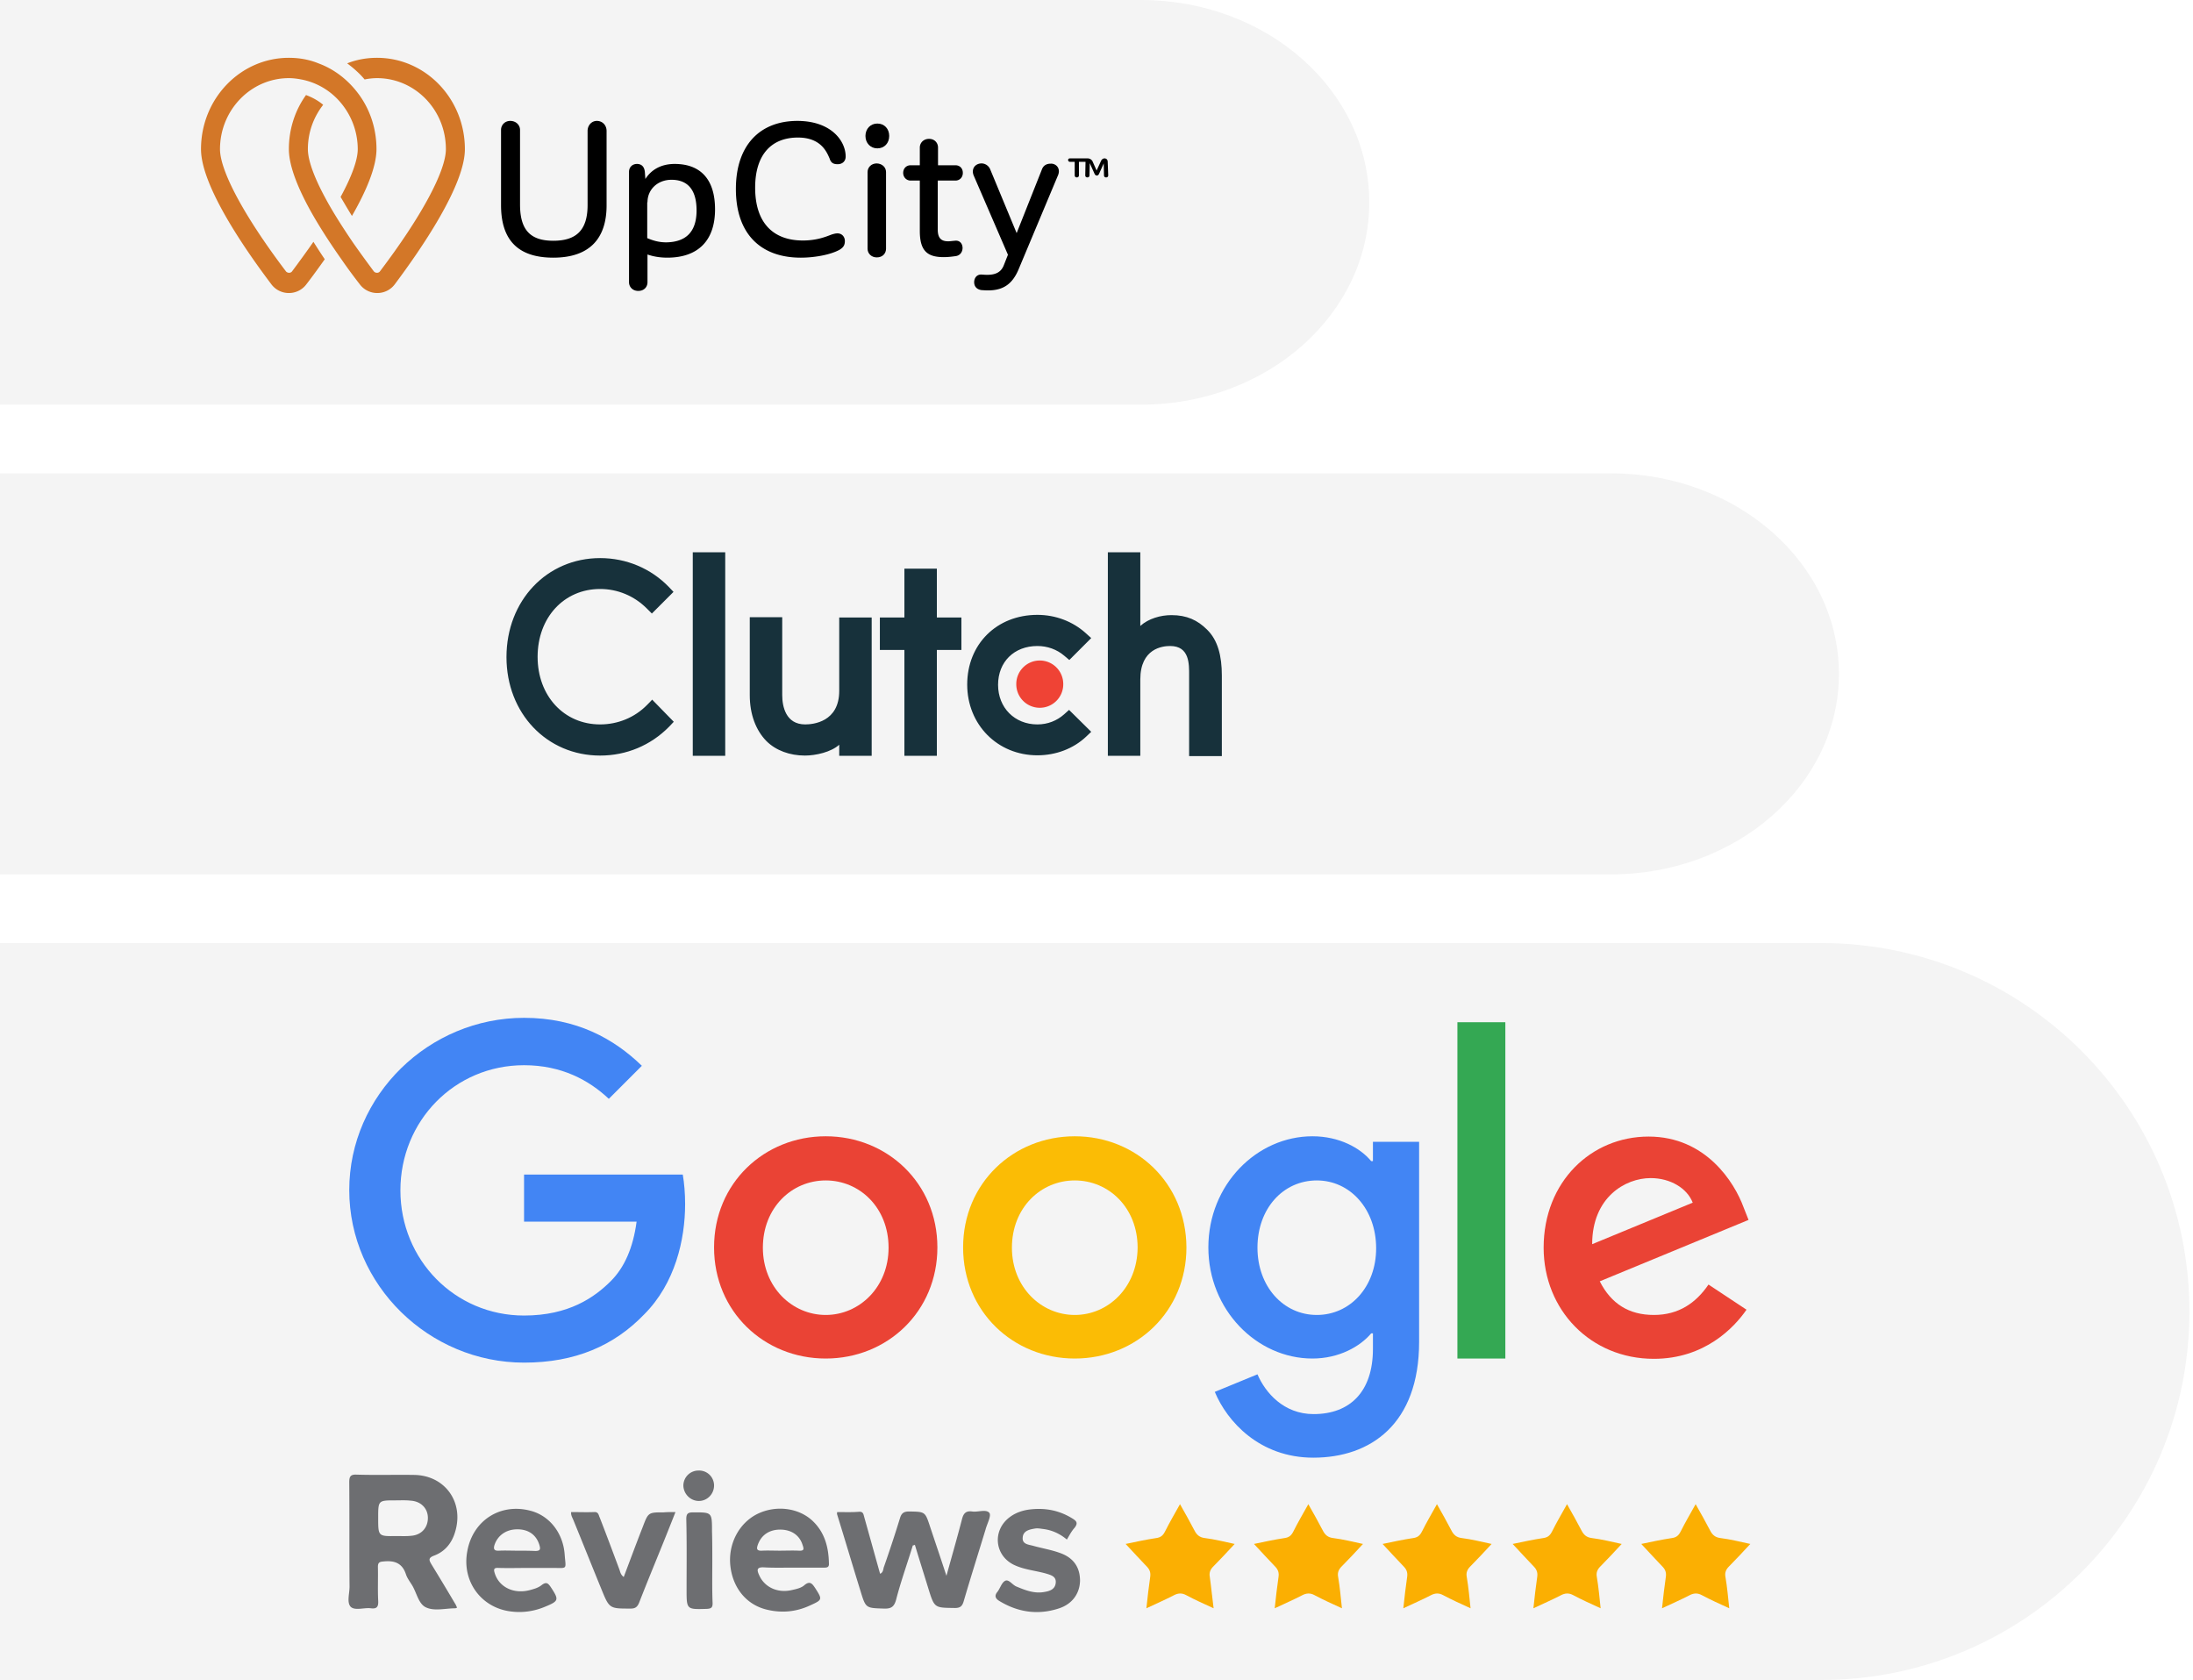 <svg xmlns="http://www.w3.org/2000/svg" width="607" height="465" fill="none" viewBox="0 0 607 465"><defs></defs><path fill="#F4F4F4" d="M445.881 242H0V131h445.881C480.758 131 509 155.833 509 186.5S480.758 242 445.881 242zM504.064 464.965H0V261h504.064c56.312 0 101.945 45.649 101.945 101.982s-45.633 101.983-101.945 101.983zM315.833 112H0V0h315.833C350.737 0 379 25.056 379 56s-28.263 56-63.167 56z"></path><path fill="#17313B" d="M191.751 152.852h8.984v56.334h-8.984v-56.334zm40.537 38.36c0 8.621-7.231 9.279-9.422 9.279-5.405 0-6.355-5.042-6.355-8.11v-21.555h-8.984v21.555c0 5.333 1.68 9.717 4.602 12.713 2.629 2.63 6.5 4.019 10.664 4.019 2.994 0 7.231-.95 9.495-2.996v3.069h8.984v-38.287h-8.984v20.313zm27.024-33.83h-8.984v13.517h-6.792v8.987h6.792v29.3h8.984v-29.3h6.793v-8.987h-6.793v-13.517zm35.205 40.332c-1.972 1.754-4.528 2.777-7.377 2.777-6.281 0-10.883-4.603-10.883-10.96 0-6.357 4.456-10.741 10.883-10.741 2.776 0 5.405.95 7.45 2.704l1.388 1.169 6.062-6.065-1.534-1.388c-3.579-3.215-8.326-5.041-13.366-5.041-11.248 0-19.428 8.11-19.428 19.289 0 11.106 8.399 19.582 19.428 19.582 5.113 0 9.933-1.827 13.439-5.115l1.461-1.388-6.135-6.065-1.388 1.242zm39.587-23.454c-2.629-2.63-5.624-4.018-9.86-4.018-2.995 0-6.354.95-8.619 2.995v-20.385h-8.983v56.334h8.983V188.07c0-8.622 6.136-9.28 8.254-9.28 5.405 0 5.259 5.042 5.259 8.111v22.358h9.057v-22.285c0-5.407-1.096-9.791-4.091-12.714zM179.115 195.084c-3.432 3.507-8.107 5.407-13.001 5.407-10.006 0-17.31-7.891-17.31-18.705 0-10.887 7.304-18.778 17.31-18.778 4.821 0 9.423 1.9 12.928 5.407l1.388 1.388 5.989-5.991-1.314-1.388c-4.967-5.115-11.76-7.965-18.991-7.965-14.753 0-25.928 11.764-25.928 27.4 0 15.563 11.175 27.254 25.928 27.254 7.304 0 14.024-2.85 19.064-7.965l1.314-1.388-5.989-6.137c.073 0-1.388 1.461-1.388 1.461z"></path><path fill="#EF4335" d="M287.798 195.888c3.59 0 6.5-2.912 6.5-6.503a6.501 6.501 0 10-13.001 0 6.503 6.503 0 006.501 6.503z"></path><g><path fill="#000" d="M239.549 37.627c0-1.972 1.388-3.434 3.287-3.434 1.972 0 3.286 1.462 3.286 3.434 0 1.973-1.314 3.434-3.286 3.434-1.899 0-3.287-1.46-3.287-3.434zm5.697 10.01v21.19c0 1.315-.95 2.41-2.556 2.41-1.534 0-2.557-1.095-2.557-2.41v-21.19c0-1.315 1.023-2.41 2.557-2.41 1.533.072 2.556 1.095 2.556 2.41z"></path><path fill="#D37728" d="M83.391 21.991c4.602.877 8.619 3.434 11.394 7.015a19.98 19.98 0 014.237 12.275c0 2.995-1.68 7.599-4.748 13.225.95 1.607 1.972 3.36 3.14 5.26 3.872-6.722 6.793-13.517 6.793-18.485 0-5.626-1.753-10.814-4.747-14.979-2.849-3.945-6.72-7.087-11.321-8.768-2.484-1.022-5.26-1.534-8.18-1.534-13.44 0-24.323 11.325-24.323 25.28 0 10.157 12.198 27.766 19.429 37.337a6.022 6.022 0 004.893 2.484 6.022 6.022 0 004.894-2.484c1.534-1.973 3.214-4.31 5.04-6.868-1.096-1.607-2.118-3.215-3.141-4.822-1.826 2.63-3.798 5.334-5.916 8.183-.365.512-1.242.512-1.68 0-11.467-15.124-18.26-27.765-18.26-33.83 0-10.813 8.546-19.654 19.063-19.654 1.169 0 2.264.146 3.433.365z"></path><path fill="#D37728" d="M94.493 71.75a142.65 142.65 0 005.04 6.867 6.023 6.023 0 004.894 2.484 6.02 6.02 0 004.893-2.484c7.158-9.571 19.356-27.253 19.356-37.336 0-13.956-10.883-25.281-24.322-25.281-2.922 0-5.698.512-8.254 1.534 1.753 1.316 3.433 2.777 4.821 4.457a17.635 17.635 0 013.433-.365c10.517 0 19.063 8.768 19.063 19.655 0 6.064-6.793 18.705-18.26 33.83-.365.51-1.242.51-1.68 0-2.118-2.85-4.09-5.554-5.916-8.184-3.068-4.53-5.697-8.695-7.67-12.421-3.067-5.7-4.674-10.303-4.674-13.225 0-4.676 1.607-8.914 4.237-12.275-1.388-1.17-2.995-2.046-4.748-2.704-2.995 4.165-4.748 9.353-4.748 14.979 0 4.968 2.922 11.763 6.793 18.485 2.41 4.165 5.113 8.257 7.742 11.983z"></path><path fill="#000" d="M167.897 36.24v20.604c0 9.498-5.039 14.467-14.754 14.467-9.787 0-14.461-4.896-14.461-14.54V35.947c0-1.315 1.022-2.484 2.556-2.484 1.607 0 2.702 1.169 2.702 2.484v20.677c0 7.088 2.922 10.01 9.203 10.01 6.209 0 9.495-2.776 9.495-9.863V36.239c0-1.534 1.096-2.776 2.557-2.776 1.607 0 2.702 1.242 2.702 2.776zM197.916 57.94c0 8.695-4.747 13.37-13.22 13.37-2.191 0-4.017-.365-5.478-.876v7.672c0 1.315-.949 2.411-2.556 2.411-1.534 0-2.557-1.096-2.557-2.411V47.565c0-1.316.95-2.192 2.192-2.192 1.387 0 2.045.876 2.191 2.192l.146 1.972c1.534-2.41 4.163-4.164 8.107-4.164 6.939 0 11.175 4.018 11.175 12.567zm-5.113.292c0-5.918-2.629-8.475-6.938-8.475-3.871 0-6.647 2.703-6.647 6.21h-.073v9.937c1.388.585 3.068 1.17 5.259 1.17 5.186-.074 8.399-2.631 8.399-8.842zM234.071 43.327c0 1.388-1.022 2.118-2.191 2.118-1.315 0-1.899-.438-2.264-1.607-.804-1.827-2.41-5.772-8.765-5.772-7.158 0-11.832 4.53-11.832 13.882 0 9.791 5.04 14.613 13.22 14.613 4.163 0 6.793-1.242 8.034-1.68.512-.146.95-.292 1.534-.292 1.242 0 2.045.95 2.045 2.118 0 1.243-.511 1.827-1.461 2.412-2.337 1.315-6.719 2.192-10.736 2.192-11.102 0-17.968-6.576-17.968-18.997 0-12.202 6.72-18.851 17.018-18.851 9.276 0 13.366 5.48 13.366 9.864zM259.562 49.975v13.59c0 2.558 1.168 3.216 2.921 3.216.439 0 .877-.073 1.753-.147 1.461-.219 2.191.877 2.191 1.973 0 1.023-.584 2.046-1.826 2.265-1.022.146-2.191.293-3.359.293-4.456 0-6.647-1.608-6.647-7.234V49.975h-2.556c-1.096 0-2.045-.876-2.045-2.118 0-1.316.949-2.12 2.045-2.12h2.556v-4.895c0-1.315 1.023-2.41 2.556-2.41 1.534 0 2.484 1.095 2.484 2.41v4.896h4.82c1.169 0 2.046.803 2.046 2.119 0 1.242-.877 2.118-2.046 2.118h-4.893zM293.087 47.418c0 .438-.146.95-.366 1.388L281.912 74.6c-1.826 4.31-4.529 5.772-8.473 5.772-.876 0-1.315-.073-1.68-.073-1.314-.147-2.118-.95-2.118-2.192 0-1.17.73-2.192 2.045-2.12.365 0 .731.074 1.534.074 2.483 0 3.944-.804 4.674-2.777l1.096-2.776-9.349-21.628c-.219-.438-.365-.95-.365-1.388 0-1.461 1.168-2.265 2.41-2.265.95 0 1.972.585 2.41 1.68l7.304 17.61 7.012-17.683c.438-1.096 1.315-1.534 2.41-1.534 1.023-.073 2.265.658 2.265 2.119zM306.745 48.514c0 .365-.219.585-.584.585-.366 0-.585-.22-.585-.585l-.073-3.288-1.314 2.923c-.146.292-.366.438-.585.438-.219 0-.438-.146-.584-.365l-1.388-3.069-.073 3.361c0 .365-.219.585-.584.585s-.584-.22-.584-.585l.073-3.726h-1.826v3.726c0 .365-.219.585-.585.585-.365 0-.584-.22-.584-.585v-3.726h-1.315a.5.5 0 01-.511-.512c0-.292.219-.438.511-.438h4.894c.584 0 1.022.292 1.315.73l1.168 2.63 1.242-2.703c.219-.438.584-.657.949-.657.512 0 .877.365.877.95l.146 3.726z"></path></g><g><path fill="#6D6E71" d="M252.662 427.711c-1.537 5.019-3.317 9.956-4.612 14.974-.566 2.104-1.456 2.59-3.479 2.509-4.935-.162-4.935-.081-6.391-4.856-2.185-7.042-4.289-14.164-6.473-21.206-.081-.162 0-.243 0-.648 2.023 0 4.126.081 6.068-.081 1.214-.081 1.214.729 1.456 1.538 1.457 5.18 2.913 10.441 4.369 15.621.971-.404.81-1.376 1.133-2.104a363.284 363.284 0 004.369-13.274c.405-1.376 1.052-1.862 2.508-1.862 4.45.081 4.45.001 5.826 4.209 1.456 4.371 2.913 8.661 4.531 13.598 1.537-5.585 2.993-10.603 4.288-15.621.405-1.619 1.052-2.428 2.832-2.186 1.618.243 3.883-.728 4.773.405.567.81-.647 2.995-1.051 4.533-2.023 6.637-4.127 13.274-6.069 19.911-.404 1.376-.97 1.861-2.427 1.861-5.663-.081-5.663.081-7.363-5.423-1.213-3.966-2.508-8.013-3.721-12.06-.324.162-.486.162-.567.162zM295.301 426.093c-1.942-1.619-4.045-2.59-6.472-2.914-.729-.081-1.457-.243-2.185-.162-1.537.243-3.398.567-3.56 2.428-.243 2.024 1.699 2.024 3.075 2.428 2.346.648 4.773 1.052 7.039 1.862 3.883 1.295 5.744 3.966 5.744 7.77-.081 3.48-2.103 6.394-5.744 7.608-5.826 1.943-11.409 1.133-16.587-2.023-1.213-.729-1.375-1.538-.485-2.59.728-.972 1.133-2.509 2.103-2.995.971-.486 1.942 1.052 2.994 1.538 2.508 1.052 5.097 2.104 7.929 1.538 1.537-.243 2.994-.81 3.075-2.671.081-1.7-1.457-2.024-2.751-2.428-2.913-.81-5.987-1.053-8.738-2.348-5.502-2.59-6.149-9.631-1.214-13.274 1.618-1.214 3.56-1.861 5.583-2.104 4.207-.486 8.091.243 11.732 2.509 1.213.729 1.537 1.295.647 2.509-.89.971-1.457 2.105-2.185 3.319z"></path><path fill="#FBAF02" d="M335.918 445.113c-2.67-1.214-5.178-2.347-7.605-3.642-1.214-.648-2.266-.567-3.479.081-2.347 1.214-4.774 2.266-7.525 3.561.324-3.076.647-5.908 1.052-8.66.162-1.133-.081-1.943-.809-2.752-1.942-2.024-3.803-4.047-5.988-6.394 3.075-.648 5.745-1.214 8.415-1.619 1.295-.162 1.942-.729 2.508-1.862 1.214-2.428 2.589-4.775 4.127-7.527 1.456 2.59 2.75 4.856 3.964 7.204.647 1.295 1.456 2.023 2.994 2.185 2.589.324 5.178.971 8.172 1.619-2.104 2.266-3.965 4.289-5.907 6.232-.809.809-1.213 1.7-.971 2.914.405 2.833.648 5.665 1.052 8.66zM371.437 445.113c-2.67-1.214-5.178-2.347-7.605-3.642-1.214-.648-2.266-.567-3.479.081-2.347 1.214-4.774 2.266-7.525 3.561.324-3.076.647-5.908 1.052-8.66.162-1.133-.081-1.943-.809-2.752-1.942-2.024-3.803-4.047-5.988-6.394 3.075-.648 5.745-1.214 8.415-1.619 1.295-.162 1.942-.729 2.508-1.862 1.214-2.428 2.589-4.775 4.127-7.527 1.456 2.59 2.75 4.856 3.964 7.204.647 1.295 1.457 2.023 2.994 2.185 2.589.324 5.178.971 8.172 1.619-2.104 2.266-3.965 4.289-5.907 6.232-.809.809-1.213 1.7-.971 2.914.486 2.833.729 5.665 1.052 8.66zM407.037 445.113c-2.67-1.214-5.178-2.347-7.605-3.642-1.214-.648-2.266-.567-3.479.081-2.347 1.214-4.774 2.266-7.525 3.561.324-3.076.647-5.908 1.052-8.66.162-1.133-.081-1.943-.809-2.752-1.942-2.024-3.803-4.047-5.987-6.394 3.074-.648 5.744-1.214 8.414-1.619 1.295-.162 1.942-.729 2.508-1.862 1.214-2.428 2.589-4.775 4.127-7.527 1.456 2.59 2.751 4.856 3.964 7.204.648 1.295 1.457 2.023 2.994 2.185 2.589.324 5.178.971 8.172 1.619-2.104 2.266-3.965 4.289-5.907 6.232-.809.809-1.213 1.7-.971 2.914.486 2.833.729 5.665 1.052 8.66zM443.042 445.113c-2.67-1.214-5.179-2.347-7.606-3.642-1.213-.648-2.265-.567-3.479.081-2.346 1.214-4.774 2.266-7.524 3.561.323-3.076.647-5.908 1.051-8.66.162-1.133-.081-1.943-.809-2.752-1.942-2.024-3.802-4.047-5.987-6.394 3.075-.648 5.745-1.214 8.415-1.619 1.294-.162 1.941-.729 2.508-1.862 1.213-2.428 2.589-4.775 4.126-7.527 1.456 2.59 2.751 4.856 3.965 7.204.647 1.295 1.456 2.023 2.993 2.185 2.589.324 5.178.971 8.172 1.619-2.104 2.266-3.964 4.289-5.906 6.232-.809.809-1.214 1.7-.971 2.914.485 2.833.728 5.665 1.052 8.66zM478.642 445.113c-2.67-1.214-5.178-2.347-7.606-3.642-1.213-.648-2.265-.567-3.479.081-2.346 1.214-4.773 2.266-7.524 3.561.323-3.076.647-5.908 1.051-8.66.162-1.133-.08-1.943-.809-2.752-1.941-2.024-3.802-4.047-5.987-6.394 3.075-.648 5.745-1.214 8.415-1.619 1.294-.162 1.941-.729 2.508-1.862 1.213-2.428 2.589-4.775 4.126-7.527 1.457 2.59 2.751 4.856 3.965 7.204.647 1.295 1.456 2.023 2.993 2.185 2.589.324 5.179.971 8.172 1.619-2.103 2.266-3.964 4.289-5.906 6.232-.809.809-1.214 1.7-.971 2.914.485 2.833.728 5.665 1.052 8.66z"></path><path fill="#6D6E71" d="M186.964 418.484c-1.051 2.671-2.022 5.1-2.993 7.528-2.347 5.827-4.774 11.655-7.039 17.482-.486 1.214-1.052 1.7-2.347 1.7-5.906 0-5.906.081-8.172-5.504-2.589-6.313-5.097-12.626-7.686-18.939-.243-.648-.728-1.295-.647-2.267 2.103 0 4.207.081 6.392 0 1.213-.08 1.213.891 1.537 1.538 1.861 4.776 3.641 9.551 5.421 14.326.243.648.323 1.457 1.213 2.105 1.78-4.695 3.48-9.308 5.26-13.841 1.537-4.047 1.537-4.047 5.825-4.047.89-.081 1.861-.081 3.236-.081zM197.159 431.92c0 3.885-.081 7.851.081 11.817 0 1.133-.324 1.457-1.537 1.538-5.664.162-5.664.243-5.664-5.342 0-6.475.081-13.031-.081-19.506 0-1.457.405-1.862 1.861-1.862 5.259 0 5.259-.081 5.259 5.261.081 2.671.081 5.342.081 8.094zM197.644 411.119c0 2.347-1.861 4.29-4.207 4.29s-4.207-1.943-4.288-4.209a4.18 4.18 0 014.207-4.209 4.13 4.13 0 014.288 4.128zM156.3 430.301c-.405-6.07-4.289-10.926-9.629-12.221-8.252-2.105-15.777 2.752-17.314 11.169-1.618 8.337 3.803 15.783 12.136 16.754 3.237.405 6.392-.08 9.305-1.295 3.964-1.618 3.964-1.942 1.618-5.503-.728-1.053-1.214-1.457-2.427-.567-.971.809-2.185 1.133-3.398 1.457-4.37 1.133-8.415-.809-9.629-4.614-.404-1.214-.242-1.618 1.052-1.537 2.832.081 5.664 0 8.415 0h6.472c4.289 0 3.722.566 3.399-3.643zm-8.172-1.052c-1.699-.081-3.398-.081-5.097-.081-1.619 0-3.237-.081-4.855 0-1.295.081-1.699-.323-1.295-1.618.89-2.591 3.156-4.209 6.069-4.29 3.236-.081 5.421 1.457 6.311 4.209.404 1.295.323 1.78-1.133 1.78zM225.073 421.074c-3.884-3.804-10.357-4.613-15.535-2.023-5.097 2.59-8.091 8.418-7.363 14.488.728 6.07 4.531 10.684 10.195 11.979 4.126.971 8.091.566 11.894-1.214 3.398-1.538 3.398-1.619 1.375-4.776-.809-1.214-1.456-2.104-2.994-.809-.809.728-2.103 1.052-3.236 1.295-4.126 1.052-7.848-.728-9.305-4.128-.647-1.376-.647-2.185 1.295-2.104 2.67.162 5.34.081 8.01.081h8.415c.809 0 1.699.081 1.618-1.133-.081-4.29-1.052-8.418-4.369-11.656zm-3.965 8.094c-1.78-.081-3.56 0-5.34 0-1.618 0-3.236-.081-4.854 0-1.538.081-1.538-.566-1.133-1.699.971-2.671 3.236-4.209 6.392-4.128 2.993.081 5.178 1.619 5.987 4.289.404 1.134.404 1.619-1.052 1.538zM119.486 433.053c-.728-1.214-1.052-1.861.647-2.509 3.075-1.133 5.017-3.561 5.907-6.798 2.346-8.094-2.913-15.379-11.328-15.541-5.34-.081-10.68.081-16.02-.081-1.699-.081-2.022.567-2.022 2.105.08 9.631 0 19.263.08 28.895 0 1.942-.808 4.37.324 5.585 1.214 1.133 3.722.161 5.583.404 1.78.243 2.104-.566 2.023-2.104-.162-3.076 0-6.232-.081-9.308 0-1.133.323-1.457 1.456-1.538 2.994-.324 5.259.324 6.311 3.561.324.972.971 1.862 1.537 2.752 1.457 2.186 1.861 5.585 4.208 6.475 2.265.972 5.259.162 7.929.162.081 0 .162-.081.485-.162-.243-.485-.323-.809-.566-1.133a763.341 763.341 0 00-6.473-10.765zm-5.583-8.013c-1.375.162-2.831.081-4.207.081-5.016.081-5.016.081-5.016-5.018 0-4.856 0-4.856 4.773-4.856 1.457 0 2.832-.081 4.208.081 2.751.162 4.692 2.023 4.773 4.613.081 2.752-1.699 4.857-4.531 5.099z"></path><path fill="#4285F4" d="M145.053 325.081v13.032h31.15c-.971 7.284-3.399 12.707-7.12 16.43-4.531 4.533-11.651 9.551-24.03 9.551-19.176 0-34.225-15.459-34.225-34.642 0-19.182 14.968-34.642 34.225-34.642 10.356 0 17.961 4.128 23.463 9.308l9.143-9.146c-7.767-7.527-18.124-13.274-32.606-13.274-26.296 0-48.384 21.368-48.384 47.673 0 26.305 22.088 47.754 48.384 47.754 14.159 0 24.92-4.695 33.253-13.355 8.577-8.579 11.327-20.72 11.327-30.514 0-2.994-.242-5.827-.647-8.175h-43.933z"></path><path fill="#EA4335" d="M228.551 314.479c-16.991 0-30.907 12.95-30.907 30.756 0 17.726 13.835 30.757 30.907 30.757s30.908-13.031 30.908-30.757c0-17.806-13.917-30.756-30.908-30.756zm0 49.453c-9.304 0-17.395-7.689-17.395-18.616 0-11.089 8.01-18.616 17.395-18.616 9.386 0 17.396 7.527 17.396 18.616 0 10.927-8.091 18.616-17.396 18.616z"></path><path fill="#4285F4" d="M380.013 321.358h-.485c-2.994-3.642-8.819-6.879-16.263-6.879-15.373 0-28.804 13.354-28.804 30.756 0 17.24 13.35 30.757 28.804 30.757 7.363 0 13.188-3.319 16.263-6.961h.485v4.29c0 11.817-6.311 18.049-16.424 18.049-8.253 0-13.35-5.909-15.535-11.008l-11.813 4.857c3.399 8.174 12.38 18.211 27.267 18.211 15.858 0 29.289-9.308 29.289-32.052v-55.362h-12.784v5.342zm-15.534 42.574c-9.305 0-16.425-7.932-16.425-18.616 0-10.846 7.12-18.616 16.425-18.616 9.223 0 16.424 7.932 16.424 18.778 0 10.684-7.201 18.454-16.424 18.454z"></path><path fill="#FBBC05" d="M297.486 314.479c-16.991 0-30.907 12.95-30.907 30.756 0 17.726 13.835 30.757 30.907 30.757s30.907-13.031 30.907-30.757c-.081-17.806-13.916-30.756-30.907-30.756zm0 49.453c-9.305 0-17.396-7.689-17.396-18.616 0-11.089 8.01-18.616 17.396-18.616 9.385 0 17.395 7.527 17.395 18.616-.081 10.927-8.091 18.616-17.395 18.616z"></path><path fill="#34A853" d="M403.396 282.913h13.269v93.079h-13.269v-93.079z"></path><path fill="#EA4335" d="M457.767 363.932c-6.877 0-11.813-3.076-14.968-9.308l41.182-16.997-1.375-3.48c-2.508-6.88-10.437-19.587-26.296-19.587-15.858 0-29.046 12.464-29.046 30.756 0 17.24 13.026 30.757 30.503 30.757 14.078 0 22.25-8.661 25.648-13.598l-10.518-6.961c-3.479 5.1-8.253 8.418-15.13 8.418zm-.89-37.879c5.502 0 10.114 2.833 11.651 6.799l-27.833 11.493c0-12.95 9.143-18.292 16.182-18.292z"></path></g></svg>